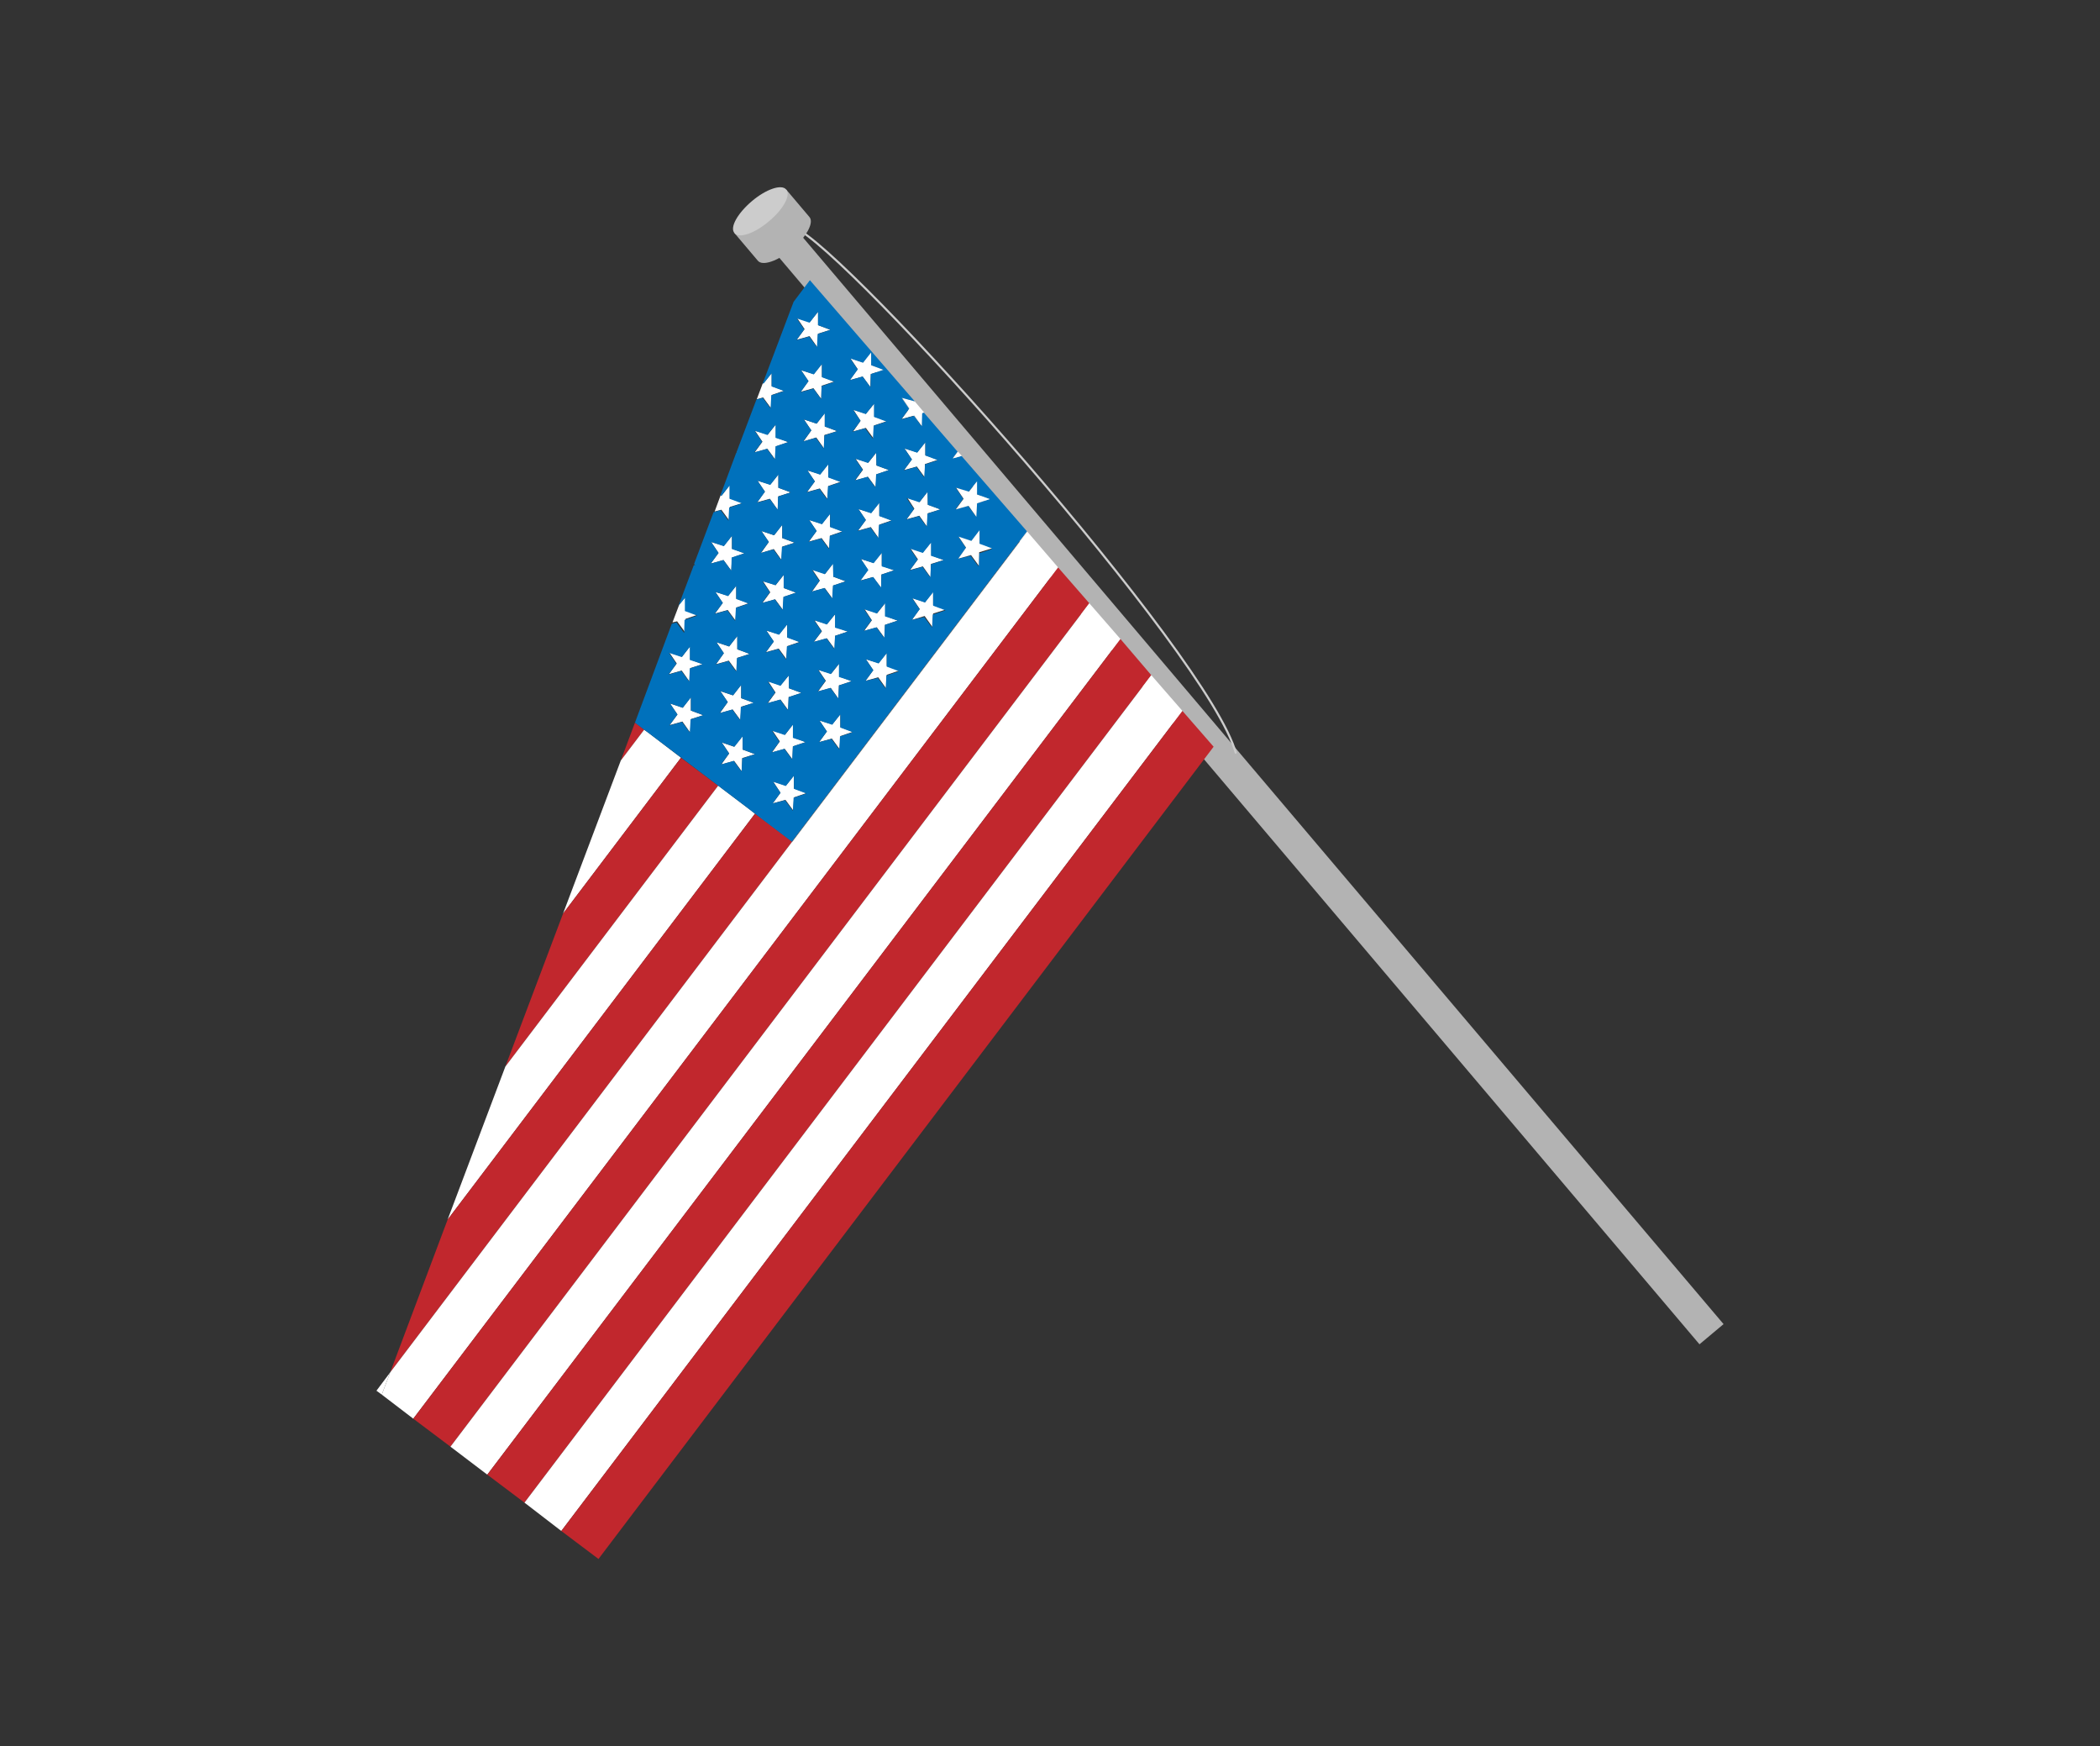 <?xml version="1.0" encoding="utf-8"?>
<!-- Generator: Adobe Illustrator 27.1.0, SVG Export Plug-In . SVG Version: 6.00 Build 0)  -->
<svg version="1.1" id="Layer_1" xmlns="http://www.w3.org/2000/svg" xmlns:xlink="http://www.w3.org/1999/xlink" x="0px" y="0px"
	 viewBox="0 0 593 493" style="enable-background:new 0 0 593 493;" xml:space="preserve">
<rect x="0" y="0" width="593" height="493" fill="#333333" stroke="none"/>
<style type="text/css">
	.st0{fill:#B3B3B3;}
	.st1{fill:none;stroke:#CCCCCC;stroke-width:0.6;stroke-miterlimit:10;}
	.st2{fill:#CCCCCC;}
	.st3{fill:none;}
	.st4{fill:#FFFFFF;}
	.st5{fill:#C1272D;}
	.st6{fill:#0071BC;}
</style>
<g>
	<g>
		<polygon class="st0" points="479.9,379.5 486.7,373.8 216.7,55.2 210,60.9 		"/>
		<path class="st1" d="M224.3,64.2C239.4,70.6,341.7,185,349,212.7"/>
		<g>
			<path class="st0" d="M222,53.5l6.6,7.8c1.3,1.6-0.9,5.6-4.9,9c-4,3.4-8.4,4.9-9.7,3.3l-6.6-7.8L222,53.5z"/>
			<path class="st2" d="M207.4,65.8c1.3,1.6,5.7,0.1,9.7-3.3c4.1-3.4,6.3-7.4,4.9-9c-1.3-1.6-5.7-0.1-9.7,3.3
				C208.3,60.2,206,64.2,207.4,65.8z"/>
		</g>
	</g>
	<polygon class="st3" points="215.5,231.4 223.7,237.6 110.2,387.4 110.2,387.4 223.7,237.6 	"/>
	<polygon class="st3" points="192.3,213.9 183,206.8 211,228 202.8,221.8 	"/>
	<polygon class="st3" points="110.2,387.4 106.3,392.6 110.2,387.4 	"/>
	<polygon class="st4" points="231,94.2 230.8,98 228.6,94.9 225,95.9 227.2,92.9 225.1,89.8 228.7,90.9 231,88 231,91.8 234.5,93.1 
			"/>
	<polygon class="st4" points="229.8,105.6 232.1,102.7 232.1,106.4 235.6,107.7 232,108.9 231.9,112.6 229.7,109.6 226.1,110.6 
		228.3,107.6 226.2,104.5 	"/>
	<polygon class="st4" points="218.9,129.7 216.7,126.7 213.1,127.7 215.3,124.7 213.2,121.6 216.8,122.7 219.1,119.8 219.1,123.5 
		222.6,124.8 219.1,126 	"/>
	<polygon class="st4" points="203.8,139.9 206.1,136.9 206.1,140.7 209.7,142 206.1,143.1 205.9,146.9 203.7,143.9 201.8,144.4 
		203.5,139.8 	"/>
	<polygon class="st4" points="196.7,159.1 196.1,159.3 196.3,159 	"/>
	<polygon class="st4" points="244.5,116.8 246.9,113.9 246.9,117.6 250.4,118.9 246.8,120.1 246.7,123.8 244.5,120.8 240.9,121.8 
		243,118.8 241,115.7 	"/>
	<polygon class="st4" points="231.6,133.9 233.9,131 233.9,134.7 237.4,136 233.9,137.2 233.7,140.9 231.5,137.9 227.9,138.9 
		230.1,135.9 228,132.8 	"/>
	<polygon class="st4" points="218.6,151.1 220.9,148.1 220.9,151.9 224.4,153.2 220.9,154.3 220.7,158.1 218.5,155 214.9,156.1 
		217.1,153 215,149.9 	"/>
	<polygon class="st4" points="205.6,168.2 207.9,165.3 207.9,169 211.4,170.3 207.9,171.5 207.7,175.2 205.5,172.2 201.9,173.2 
		204.1,170.2 202,167.1 	"/>
	<polygon class="st4" points="194.7,192.4 192.5,189.3 188.9,190.3 191.1,187.3 189,184.2 192.6,185.4 194.9,182.4 194.9,186.2 
		198.4,187.5 194.9,188.6 	"/>
	<polygon class="st4" points="259,127.7 261.3,124.8 261.3,128.5 264.8,129.8 261.2,131 261.1,134.7 258.9,131.7 255.3,132.7 
		257.5,129.7 255.4,126.6 	"/>
	<polygon class="st4" points="248.1,151.9 245.9,148.8 242.3,149.8 244.5,146.8 242.4,143.7 246,144.8 248.3,141.9 248.3,145.6 
		251.8,146.9 248.3,148.1 	"/>
	<polygon class="st4" points="235.3,165.3 235.1,169 232.9,166 229.3,167 231.5,163.9 229.4,160.8 233,162 235.3,159 235.3,162.8 
		238.8,164.1 	"/>
	<polygon class="st4" points="220,179.1 222.3,176.2 222.3,179.9 225.8,181.2 222.3,182.4 222.1,186.1 219.9,183.1 216.3,184.1 
		218.5,181.1 216.4,178 	"/>
	<polygon class="st4" points="207,196.3 209.3,193.3 209.3,197.1 212.9,198.4 209.3,199.5 209.1,203.3 206.9,200.3 203.3,201.3 
		205.5,198.2 203.4,195.1 	"/>
	<polygon class="st4" points="262.8,163 260.6,159.9 257,160.9 259.2,157.9 257.1,154.8 260.6,155.9 263,153 263,156.8 266.5,158.1 
		262.9,159.2 	"/>
	<polygon class="st4" points="249.8,180.1 247.6,177.1 244,178.1 246.2,175.1 244.1,171.9 247.7,173.1 250,170.2 250,173.9 
		253.5,175.2 249.9,176.4 	"/>
	<polygon class="st4" points="236.8,197.3 234.6,194.2 231,195.2 233.2,192.2 231.1,189.1 234.7,190.2 237,187.3 237,191 
		240.5,192.3 236.9,193.5 	"/>
	<polygon class="st4" points="223.8,214.4 221.6,211.4 218,212.4 220.2,209.3 218.1,206.2 221.7,207.4 224,204.4 224,208.2 
		227.5,209.5 223.9,210.7 	"/>
	<polygon class="st4" points="215.6,108.2 217.9,105.3 217.9,109 221.4,110.3 217.9,111.5 217.7,115.2 215.5,112.2 213.7,112.7 
		215.4,108.2 	"/>
	<polygon class="st4" points="208.4,127.6 208,127.7 208.1,127.5 	"/>
	<polygon class="st4" points="245.9,105.6 245.8,109.3 243.6,106.3 240,107.3 242.2,104.2 240.1,101.1 243.7,102.3 246,99.3 
		246,103.1 249.5,104.4 	"/>
	<polygon class="st4" points="230.6,119.6 232.9,116.6 232.9,120.4 236.4,121.7 232.8,122.8 232.7,126.6 230.5,123.5 226.9,124.6 
		229.1,121.5 227,118.4 	"/>
	<polygon class="st4" points="217.5,136.8 219.8,133.9 219.8,137.7 223.3,139 219.8,140.1 219.6,143.9 217.4,140.8 213.8,141.8 
		216,138.8 213.9,135.7 	"/>
	<polygon class="st4" points="206.5,161.1 204.3,158.1 200.7,159.1 202.9,156.1 200.8,153 204.4,154.1 206.7,151.2 206.7,154.9 
		210.2,156.2 206.7,157.4 	"/>
	<polygon class="st4" points="193.6,168.5 193.6,172.2 197.1,173.5 193.6,174.7 193.4,178.4 191.2,175.4 189.9,175.7 191.8,170.7 	
		"/>
	<polygon class="st4" points="247.5,133.9 247.3,137.6 245.1,134.6 241.5,135.6 243.7,132.6 241.6,129.5 245.2,130.6 247.5,127.7 
		247.5,131.4 251,132.7 	"/>
	<polygon class="st4" points="232.1,147.9 234.4,145 234.4,148.7 237.9,150 234.4,151.2 234.2,154.9 232,151.9 228.4,152.9 
		230.6,149.9 228.5,146.8 	"/>
	<polygon class="st4" points="219,165.2 221.3,162.3 221.3,166 224.8,167.3 221.3,168.5 221.1,172.2 218.9,169.2 215.3,170.2 
		217.5,167.2 215.4,164 	"/>
	<polygon class="st4" points="205.9,182.5 208.2,179.5 208.2,183.3 211.7,184.6 208.2,185.7 208,189.5 205.8,186.5 202.2,187.5 
		204.4,184.4 202.3,181.3 	"/>
	<polygon class="st4" points="192.8,199.8 195.1,196.8 195.1,200.6 198.6,201.9 195.1,203 194.9,206.8 192.7,203.7 189.1,204.7 
		191.3,201.7 189.2,198.6 	"/>
	<polygon class="st4" points="261.8,148.7 259.6,145.6 256,146.6 258.2,143.6 256.2,140.5 259.7,141.7 262,138.7 262,142.5 
		265.6,143.8 262,144.9 	"/>
	<polygon class="st4" points="248.8,165.9 246.5,162.9 242.9,163.9 245.1,160.9 243.1,157.8 246.6,158.9 249,156 249,159.7 
		252.5,161 248.9,162.2 	"/>
	<polygon class="st4" points="235.7,183.2 233.5,180.2 229.8,181.2 232.1,178.2 230,175.1 233.5,176.2 235.9,173.3 235.9,177 
		239.4,178.3 235.8,179.5 	"/>
	<polygon class="st4" points="222.6,200.5 220.4,197.5 216.8,198.5 219,195.5 216.9,192.3 220.4,193.5 222.8,190.6 222.8,194.3 
		226.3,195.6 222.7,196.8 	"/>
	<polygon class="st4" points="207.3,210.8 209.7,207.8 209.7,211.6 213.2,212.9 209.6,214 209.5,217.8 207.3,214.8 203.7,215.8 
		205.9,212.7 203.8,209.6 	"/>
	<polygon class="st4" points="257.6,168.8 261.2,170 263.5,167 263.5,170.8 267,172.1 263.5,173.2 263.3,177 261.1,173.9 257.5,175 
		259.7,171.9 	"/>
	<polygon class="st4" points="244.5,186.1 248.1,187.2 250.4,184.3 250.4,188 253.9,189.3 250.4,190.5 250.2,194.3 248,191.2 
		244.4,192.2 246.6,189.2 	"/>
	<polygon class="st4" points="231.4,203.4 235,204.5 237.3,201.6 237.3,205.3 240.8,206.6 237.3,207.8 237.1,211.5 234.9,208.5 
		231.3,209.5 233.5,206.5 	"/>
	<polygon class="st4" points="218.2,226.8 220.4,223.8 218.3,220.6 221.9,221.8 224.2,218.9 224.2,222.6 227.7,223.9 224.2,225.1 
		224,228.8 221.8,225.8 	"/>
	<polygon class="st5" points="175.3,214.7 179.3,204 181.9,206 	"/>
	<rect x="180.6" y="203.4" class="st5" width="0" height="3.2"/>
	<polygon class="st4" points="183,206.8 192.3,213.9 159,257.9 175.3,214.7 181.9,206 	"/>
	<polygon class="st4" points="181.9,206 183,206.8 181.9,206 	"/>
	<polygon class="st5" points="202.8,221.8 142.7,301.1 159,257.9 192.3,213.9 	"/>
	<polygon class="st4" points="211,228 213.2,229.7 126.4,344.3 142.7,301.1 202.8,221.8 	"/>
	<polygon class="st4" points="211,228 213.2,229.7 213.2,229.7 	"/>
	<polygon class="st5" points="215.5,231.4 223.7,237.6 110.2,387.4 126.4,344.3 213.2,229.7 	"/>
	<polygon class="st5" points="213.2,229.7 215.5,231.4 213.2,229.7 	"/>
	<polygon class="st4" points="107.8,393.7 106.3,392.6 110.2,387.4 	"/>
	<polygon class="st3" points="194.7,192.4 192.5,189.3 188.9,190.3 191.1,187.3 189,184.2 192.6,185.4 194.9,182.4 194.9,186.2 
		198.4,187.5 194.9,188.6 	"/>
	<polygon class="st3" points="207.3,210.8 209.7,207.8 209.7,211.6 213.2,212.9 209.6,214 209.5,217.8 207.3,214.8 203.7,215.8 
		205.9,212.7 203.8,209.6 	"/>
	<polygon class="st3" points="192.8,199.8 195.1,196.8 195.1,200.6 198.6,201.9 195.1,203 194.9,206.8 192.7,203.7 189.1,204.7 
		191.3,201.7 189.2,198.6 	"/>
	<polygon class="st3" points="222.7,196.8 222.6,200.5 220.4,197.5 216.8,198.5 219,195.5 216.9,192.3 220.4,193.5 222.8,190.6 
		222.8,194.3 226.3,195.6 	"/>
	<polygon class="st3" points="231.4,203.4 235,204.5 237.3,201.6 237.3,205.3 240.8,206.6 237.3,207.8 237.1,211.5 234.9,208.5 
		231.3,209.5 233.5,206.5 	"/>
	<polygon class="st3" points="223.8,214.4 221.6,211.4 218,212.4 220.2,209.3 218.1,206.2 221.7,207.4 224,204.4 224,208.2 
		227.5,209.5 223.9,210.7 	"/>
	<polygon class="st3" points="218.3,220.6 221.9,221.8 224.2,218.9 224.2,222.6 227.7,223.9 224.2,225.1 224,228.8 221.8,225.8 
		218.2,226.8 220.4,223.8 	"/>
	<polygon class="st3" points="221.3,162.3 221.3,166 224.8,167.3 221.3,168.5 221.1,172.2 218.9,169.2 215.3,170.2 217.5,167.2 
		215.4,164 219,165.2 	"/>
	<polygon class="st3" points="205.9,182.5 208.2,179.5 208.2,183.3 211.7,184.6 208.2,185.7 208,189.5 205.8,186.5 202.2,187.5 
		204.4,184.4 202.3,181.3 	"/>
	<polygon class="st3" points="220,179.1 222.3,176.2 222.3,179.9 225.8,181.2 222.3,182.4 222.1,186.1 219.9,183.1 216.3,184.1 
		218.5,181.1 216.4,178 	"/>
	<polygon class="st3" points="205.6,168.2 207.9,165.3 207.9,169 211.4,170.3 207.9,171.5 207.7,175.2 205.5,172.2 201.9,173.2 
		204.1,170.2 202,167.1 	"/>
	<polygon class="st3" points="206.5,161.1 204.3,158.1 200.7,159.1 202.9,156.1 200.8,153 204.4,154.1 206.7,151.2 206.7,154.9 
		210.2,156.2 206.7,157.4 	"/>
	<polygon class="st3" points="249.8,180.1 247.6,177.1 244,178.1 246.2,175.1 244.1,171.9 247.7,173.1 250,170.2 250,173.9 
		253.5,175.2 249.9,176.4 	"/>
	<polygon class="st3" points="262.8,163 260.6,159.9 257,160.9 259.2,157.9 257.1,154.8 260.6,155.9 263,153 263,156.8 266.5,158.1 
		262.9,159.2 	"/>
	<polygon class="st3" points="262,144.9 261.8,148.7 259.6,145.6 256,146.6 258.2,143.6 256.2,140.5 259.7,141.7 262,138.7 
		262,142.5 265.6,143.8 	"/>
	<polygon class="st3" points="246,144.8 248.3,141.9 248.3,145.6 251.8,146.9 248.3,148.1 248.1,151.9 245.9,148.8 242.3,149.8 
		244.5,146.8 242.4,143.7 	"/>
	<polygon class="st3" points="247.5,133.9 247.3,137.6 245.1,134.6 241.5,135.6 243.7,132.6 241.6,129.5 245.2,130.6 247.5,127.7 
		247.5,131.4 251,132.7 	"/>
	<polygon class="st4" points="260.4,120.4 258.2,117.3 254.6,118.3 256.8,115.3 254.7,112.2 258.3,113.3 258.3,113.3 261,116.5 
		260.5,116.6 	"/>
	<polygon class="st3" points="235.3,165.3 235.1,169 232.9,166 229.3,167 231.5,163.9 229.4,160.8 233,162 235.3,159 235.3,162.8 
		238.8,164.1 	"/>
	<polygon class="st3" points="236.8,197.3 234.6,194.2 231,195.2 233.2,192.2 231.1,189.1 234.7,190.2 237,187.3 237,191 
		240.5,192.3 236.9,193.5 	"/>
	<polygon class="st3" points="235.7,183.2 233.5,180.2 229.8,181.2 232.1,178.2 230,175.1 233.5,176.2 235.9,173.3 235.9,177 
		239.4,178.3 235.8,179.5 	"/>
	<polygon class="st3" points="244.5,186.1 248.1,187.2 250.4,184.3 250.4,188 253.9,189.3 250.4,190.5 250.2,194.3 248,191.2 
		244.4,192.2 246.6,189.2 	"/>
	<polygon class="st3" points="248.8,165.9 246.5,162.9 242.9,163.9 245.1,160.9 243.1,157.8 246.6,158.9 249,156 249,159.7 
		252.5,161 248.9,162.2 	"/>
	<polygon class="st3" points="218.6,151.1 220.9,148.1 220.9,151.9 224.4,153.2 220.9,154.3 220.7,158.1 218.5,155 214.9,156.1 
		217.1,153 215,149.9 	"/>
	<polygon class="st3" points="257.6,168.8 261.2,170 263.5,167 263.5,170.8 267,172.1 263.5,173.2 263.3,177 261.1,173.9 257.5,175 
		259.7,171.9 	"/>
	<polygon class="st3" points="207,196.3 209.3,193.3 209.3,197.1 212.9,198.4 209.3,199.5 209.1,203.3 206.9,200.3 203.3,201.3 
		205.5,198.2 203.4,195.1 	"/>
	<polygon class="st3" points="245.9,105.6 245.8,109.3 243.6,106.3 240,107.3 242.2,104.2 240.1,101.1 243.7,102.3 246,99.3 
		246,103.1 249.5,104.4 	"/>
	<polygon class="st3" points="244.5,116.8 246.9,113.9 246.9,117.6 250.4,118.9 246.8,120.1 246.7,123.8 244.5,120.8 240.9,121.8 
		243,118.8 241,115.7 	"/>
	<polygon class="st3" points="217.5,136.8 219.8,133.9 219.8,137.7 223.3,139 219.8,140.1 219.6,143.9 217.4,140.8 213.8,141.8 
		216,138.8 213.9,135.7 	"/>
	<polygon class="st3" points="231,94.2 230.8,98 228.6,94.9 225,95.9 227.2,92.9 225.1,89.8 228.7,90.9 231,88 231,91.8 234.5,93.1 
			"/>
	<polygon class="st3" points="259,127.7 261.3,124.8 261.3,128.5 264.8,129.8 261.2,131 261.1,134.7 258.9,131.7 255.3,132.7 
		257.5,129.7 255.4,126.6 	"/>
	<polygon class="st3" points="229.8,105.6 232.1,102.7 232.1,106.4 235.6,107.7 232,108.9 231.9,112.6 229.7,109.6 226.1,110.6 
		228.3,107.6 226.2,104.5 	"/>
	<polygon class="st3" points="218.9,129.7 216.7,126.7 213.1,127.7 215.3,124.7 213.2,121.6 216.8,122.7 219.1,119.8 219.1,123.5 
		222.6,124.8 219.1,126 	"/>
	<polygon class="st3" points="232.1,147.9 234.4,145 234.4,148.7 237.9,150 234.4,151.2 234.2,154.9 232,151.9 228.4,152.9 
		230.6,149.9 228.5,146.8 	"/>
	<polygon class="st3" points="231.6,133.9 233.9,131 233.9,134.7 237.4,136 233.9,137.2 233.7,140.9 231.5,137.9 227.9,138.9 
		230.1,135.9 228,132.8 	"/>
	<polygon class="st3" points="230.6,119.6 232.9,116.6 232.9,120.4 236.4,121.7 232.8,122.8 232.7,126.6 230.5,123.5 226.9,124.6 
		229.1,121.5 227,118.4 	"/>
	<path class="st6" d="M258.3,113.3l-29.6-34.2l-4.6,6.1l-8.7,23l0.2,0.1l2.3-2.9l0,3.7l3.5,1.3l-3.6,1.2l-0.2,3.7l-2.2-3l-1.8,0.5
		l-5.6,14.8l0.2,0.1l-0.3,0.1l-4.5,12.1l0.3,0.1l2.3-2.9l0,3.7l3.5,1.3l-3.6,1.2l-0.2,3.7l-2.2-3l-2,0.6l-5.5,14.6l0.4,0.2l-0.5,0.2
		l-4.3,11.4l1.8-2.2l0,3.7l3.5,1.3l-3.6,1.2l-0.1,3.7l-2.2-3l-1.3,0.4L179.3,204l2.6,2l1.1,0.8l28,21.2l2.2,1.7l2.2,1.7l8.2,6.2
		l66.4-87.6l-18.5-21.3l-2.5,0.7l1.4-1.9l-9.5-11l-0.5,0.2l-0.1,3.7l-2.2-3l-3.6,1l2.2-3l-2.1-3.1L258.3,113.3L258.3,113.3z
		 M275.9,139.6l3.5,1.3l-3.6,1.2l-0.2,3.7l-2.2-3l-3.6,1l2.2-3l-2.1-3.1l3.6,1.2l2.3-2.9L275.9,139.6z M270.6,157.7l2.2-3l-2.1-3.1
		l3.6,1.2l2.3-2.9l0,3.8l3.5,1.3l-3.6,1.2l-0.2,3.7l-2.2-3L270.6,157.7z M262,142.5l3.5,1.3l-3.6,1.2l-0.2,3.7l-2.2-3l-3.6,1l2.2-3
		l-2.1-3.1l3.6,1.2l2.3-2.9L262,142.5z M266.5,158.1l-3.6,1.2l-0.2,3.7l-2.2-3l-3.6,1l2.2-3l-2.1-3.1l3.6,1.2l2.3-2.9l0,3.7
		L266.5,158.1z M247.5,131.4l3.5,1.3l-3.6,1.2l-0.2,3.7l-2.2-3l-3.6,1l2.2-3l-2.1-3.1l3.6,1.2l2.3-2.9L247.5,131.4z M244.5,146.8
		l-2.1-3.1l3.6,1.2l2.3-2.9l0,3.7l3.5,1.3l-3.6,1.2l-0.2,3.7l-2.2-3l-3.6,1L244.5,146.8z M257.5,175l2.2-3l-2.1-3.1l3.6,1.2l2.3-2.9
		l0,3.8l3.5,1.3l-3.6,1.2l-0.2,3.7l-2.2-3L257.5,175z M252.5,161l-3.6,1.2l-0.1,3.7l-2.2-3l-3.6,1l2.2-3l-2.1-3.1l3.6,1.2l2.3-2.9
		v3.8L252.5,161z M253.5,175.2l-3.6,1.2l-0.2,3.7l-2.2-3l-3.6,1l2.2-3l-2.1-3.1l3.6,1.2l2.3-2.9l0,3.7L253.5,175.2z M244.4,192.2
		l2.2-3l-2.1-3.1l3.6,1.2l2.3-2.9l0,3.8l3.5,1.3l-3.6,1.2l-0.2,3.7l-2.2-3L244.4,192.2z M235.3,162.8l3.5,1.3l-3.6,1.2l-0.2,3.7
		l-2.2-3l-3.6,1l2.2-3l-2.1-3.1l3.6,1.2l2.3-2.9L235.3,162.8z M239.4,178.3l-3.6,1.2l-0.2,3.7l-2.2-3l-3.6,1l2.2-3l-2.1-3.1l3.6,1.2
		l2.3-2.9l0,3.8L239.4,178.3z M240.5,192.3l-3.6,1.2l-0.2,3.7l-2.2-3l-3.6,1l2.2-3l-2.1-3.1l3.6,1.2l2.3-2.9l0,3.7L240.5,192.3z
		 M231.3,209.5l2.2-3l-2.1-3.1l3.6,1.2l2.3-2.9l0,3.7l3.5,1.3l-3.6,1.2l-0.2,3.7l-2.2-3L231.3,209.5z M222.8,194.3l3.5,1.3l-3.6,1.2
		l-0.2,3.7l-2.2-3l-3.6,1l2.2-3l-2.1-3.1l3.6,1.2l2.3-2.9L222.8,194.3z M227.5,209.5l-3.6,1.2l-0.2,3.7l-2.2-3l-3.6,1l2.2-3
		l-2.1-3.1l3.6,1.2l2.3-2.9l0,3.7L227.5,209.5z M218.2,226.8l2.2-3l-2.1-3.1l3.6,1.2l2.3-2.9l0,3.7l3.5,1.3l-3.6,1.2l-0.2,3.7
		l-2.2-3L218.2,226.8z M191.3,201.7l-2.1-3.1l3.6,1.2l2.3-2.9l0,3.7l3.5,1.3l-3.6,1.2l-0.2,3.7l-2.2-3l-3.6,1L191.3,201.7z
		 M198.4,187.5l-3.6,1.2l-0.2,3.7l-2.2-3l-3.6,1l2.2-3l-2.1-3.1l3.6,1.2l2.3-2.9l0,3.7L198.4,187.5z M205.9,212.7l-2.1-3.1l3.6,1.2
		l2.3-2.9l0,3.7l3.5,1.3l-3.6,1.2l-0.2,3.7l-2.2-3l-3.6,1L205.9,212.7z M205.5,198.2l-2.1-3.1l3.6,1.2l2.3-2.9l0,3.7l3.5,1.3
		l-3.6,1.2l-0.2,3.7l-2.2-3l-3.6,1L205.5,198.2z M204.4,184.4l-2.1-3.1l3.6,1.2l2.3-2.9l0,3.7l3.5,1.3l-3.6,1.2l-0.2,3.8l-2.2-3
		l-3.6,1L204.4,184.4z M204.1,170.2l-2.1-3.1l3.6,1.2l2.3-2.9v3.7l3.5,1.3l-3.6,1.2l-0.2,3.7l-2.2-3l-3.6,1L204.1,170.2z
		 M210.2,156.2l-3.6,1.2l-0.1,3.7l-2.2-3l-3.6,1l2.2-3l-2.1-3.1l3.6,1.2l2.3-2.9l0,3.7L210.2,156.2z M218.5,181.1l-2.1-3.1l3.6,1.2
		l2.3-2.9v3.7l3.5,1.3l-3.6,1.2l-0.2,3.7l-2.2-3l-3.6,1L218.5,181.1z M219,165.2l2.3-2.9l0,3.7l3.5,1.3l-3.6,1.2l-0.2,3.7l-2.2-3
		l-3.6,1l2.2-3l-2.1-3.1L219,165.2z M217.1,153l-2.1-3.1l3.6,1.2l2.3-2.9l0,3.7l3.5,1.3l-3.6,1.2l-0.2,3.7l-2.2-3l-3.6,1L217.1,153z
		 M216,138.8l-2.1-3.1l3.6,1.2l2.3-2.9l0,3.7l3.5,1.3l-3.6,1.2l-0.1,3.7l-2.2-3l-3.6,1L216,138.8z M222.6,124.8l-3.6,1.2l-0.2,3.7
		l-2.2-3l-3.6,1l2.2-3l-2.1-3.1l3.6,1.2l2.3-2.9l0,3.7L222.6,124.8z M230.6,149.9l-2.1-3.1l3.6,1.2l2.3-2.9l0,3.7l3.5,1.3l-3.6,1.2
		l-0.2,3.7l-2.2-3l-3.6,1L230.6,149.9z M230.1,135.9l-2.1-3.1l3.6,1.2l2.3-2.9l0,3.7l3.5,1.3l-3.6,1.2l-0.2,3.7l-2.2-3l-3.6,1
		L230.1,135.9z M229.1,121.5l-2.1-3.1l3.6,1.2l2.3-2.9l0,3.7l3.5,1.3l-3.6,1.2l-0.2,3.7l-2.2-3l-3.6,1L229.1,121.5z M228.3,107.6
		l-2.1-3.1l3.6,1.2l2.3-2.9l0,3.7l3.5,1.3l-3.6,1.2l-0.1,3.7l-2.2-3l-3.6,1L228.3,107.6z M231,91.8l3.5,1.3l-3.6,1.2l-0.2,3.7
		l-2.2-3l-3.6,1l2.2-3l-2.1-3.1l3.6,1.2L231,88V91.8z M243,118.8l-2.1-3.1l3.6,1.2l2.3-2.9l0,3.7l3.5,1.3l-3.6,1.2l-0.2,3.7l-2.2-3
		l-3.6,1L243,118.8z M246,103.1l3.5,1.3l-3.6,1.2l-0.1,3.7l-2.2-3l-3.6,1l2.2-3l-2.1-3.1l3.6,1.2l2.3-2.9L246,103.1z M257.5,129.7
		l-2.1-3.1l3.6,1.2l2.3-2.9l0,3.7l3.5,1.3l-3.6,1.2l-0.2,3.7l-2.2-3l-3.6,1L257.5,129.7z"/>
	<polygon class="st4" points="275.9,142.1 275.7,145.9 273.5,142.8 269.9,143.8 272.1,140.8 270,137.7 273.6,138.8 275.9,135.9 
		275.9,139.6 279.5,140.9 	"/>
	<polygon class="st4" points="270.5,127.5 271.6,128.7 269.1,129.4 	"/>
	<polygon class="st4" points="270.7,151.5 274.3,152.7 276.6,149.7 276.6,153.5 280.1,154.8 276.5,155.9 276.4,159.7 274.2,156.7 
		270.6,157.7 272.8,154.6 	"/>
	<polygon class="st4" points="110.2,387.4 223.7,237.6 223.7,237.7 290.1,150.1 298.8,160.2 116.7,400.5 107.8,393.7 	"/>
	<polygon class="st4" points="290.1,150.1 223.7,237.7 223.7,237.6 290.1,150 	"/>
	<polygon class="st5" points="307.6,170.3 127.2,408.4 116.7,400.5 298.8,160.2 	"/>
	<polygon class="st4" points="316.4,180.4 137.6,416.3 127.2,408.4 307.6,170.3 	"/>
	<polygon class="st5" points="325.1,190.6 148.1,424.2 137.6,416.3 316.4,180.4 	"/>
	<polygon class="st4" points="333.9,200.7 158.5,432.2 148.1,424.2 325.1,190.6 	"/>
	<polygon class="st5" points="342.7,210.8 169,440.1 158.5,432.2 333.9,200.7 	"/>
</g>
</svg>
